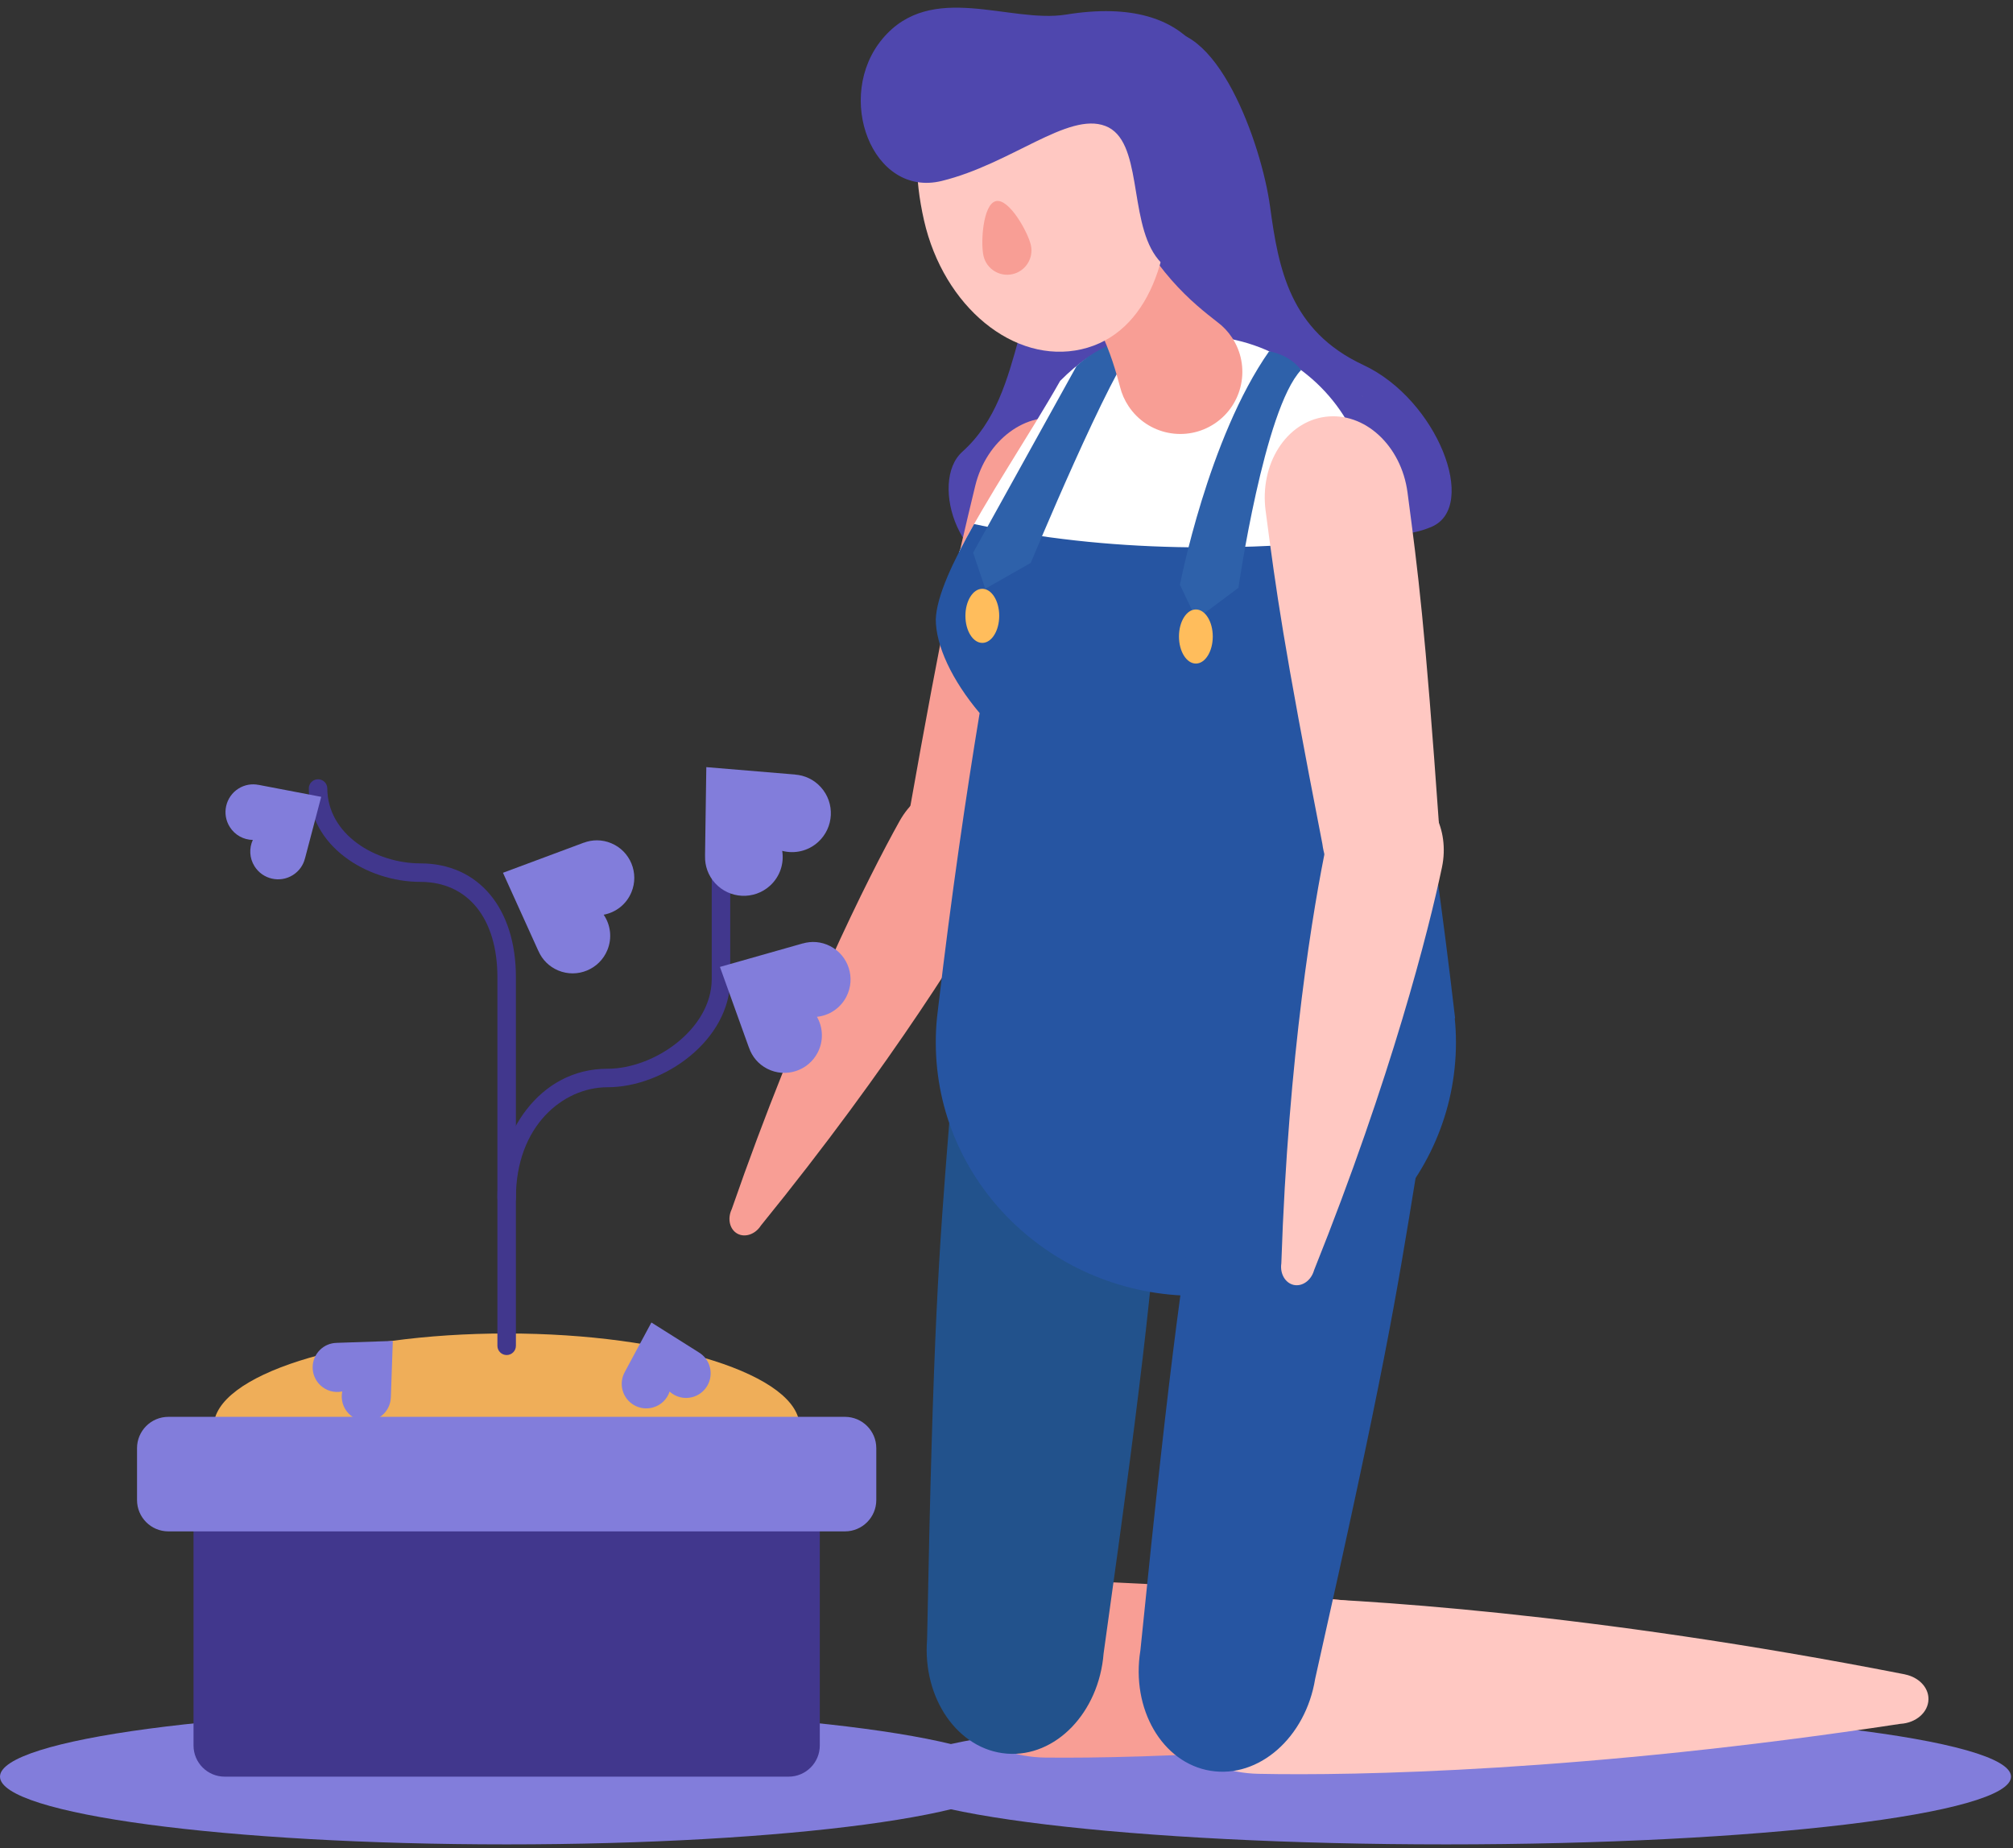 <?xml version="1.0" encoding="UTF-8"?>
<svg width="500px" height="459px" viewBox="0 0 500 459" version="1.1" xmlns="http://www.w3.org/2000/svg" xmlns:xlink="http://www.w3.org/1999/xlink">
    <rect x="0" y="0" width="500" height="459" fill="#333333" stroke="none"/>
    <!-- Generator: Sketch 60 (88103) - https://sketch.com -->
    <title>graphic/dead-plant</title>
    <desc>Created with Sketch.</desc>
    <g id="graphic/dead-plant" stroke="none" stroke-width="1" fill="none" fill-rule="evenodd">
        <g id="Group-70" transform="translate(0, 1)">
            <path d="M251.694,440.279 C251.694,449.571 195.352,457.104 125.846,457.104 C56.343,457.104 0,449.571 0,440.279 C0,430.989 56.343,423.456 125.846,423.456 C195.352,423.456 251.694,430.989 251.694,440.279" id="Fill-1" fill="#827DDB"></path>
            <path d="M499.512,440.279 C499.512,449.571 436.686,457.104 359.185,457.104 C281.685,457.104 218.857,449.571 218.857,440.279 C218.857,430.989 281.685,423.456 359.185,423.456 C436.686,423.456 499.512,430.989 499.512,440.279" id="Fill-4" fill="#827DDB"></path>
            <path d="M260.139,391.566 C284.021,391.827 341.719,394.714 419.485,409.111 C419.692,409.143 419.883,409.192 420.092,409.225 L420.09,409.232 C423.454,409.901 425.962,412.39 425.93,415.365 C425.894,418.597 422.894,421.233 419.062,421.505 L419.043,421.505 C341.137,434.171 283.503,435.803 259.659,435.542 C244.918,435.382 233.085,425.412 233.217,413.263 C233.35,401.115 245.398,391.404 260.139,391.566" id="Fill-7" fill="#F89E95"></path>
            <path d="M288.912,282.912 C286.423,314.201 284.964,332.542 274.118,409.686 C272.948,424.38 262.189,435.523 250.078,434.56 C237.967,433.596 229.107,420.892 230.276,406.197 C231.766,328.308 233.225,309.967 235.714,278.679 C237.133,260.852 250.189,247.35 264.882,248.52 C279.574,249.689 290.331,265.086 288.912,282.912" id="Fill-9" fill="#22528C"></path>
            <path d="M248.962,217.233 C241.357,230.896 221.635,263.234 188.957,303.445 L188.921,303.512 C187.521,305.609 185.012,306.443 183.131,305.399 C181.257,304.34 180.657,301.767 181.691,299.466 L181.727,299.4 C198.718,250.443 215.781,216.7 223.403,203.002 L223.42,202.97 C228.147,194.504 237.677,190.853 244.734,194.782 C251.781,198.724 253.689,208.771 248.962,217.233" id="Fill-11" fill="#F89E95"></path>
            <path d="M238.058,29.912 C244.932,37.35 256.041,72.344 253.121,82.844 C250.202,93.344 247.396,103.697 239.003,111.232 C230.608,118.766 238.515,143.274 255.367,140.889 C272.218,138.503 303.609,123.147 317.899,125.802 C332.189,128.456 343.838,134.856 355.575,129.854 C367.311,124.851 357.01,98.227 338.667,89.674 C320.324,81.122 317.562,65.718 315.46,50.274 C313.359,34.832 302.063,2.822 286.689,7.109 C276.77,9.874 234.596,4.648 238.058,29.912" id="Fill-13" fill="#4F47AE"></path>
            <path d="M254.119,208.731 C251.848,218.136 243.634,224.25 235.766,222.355 C227.91,220.48 223.36,211.314 225.636,201.892 L225.645,201.856 C234.574,151.514 237.398,139.755 242.225,119.702 C244.988,108.281 254.943,100.883 264.5,103.173 C274.04,105.456 279.545,116.579 276.787,127.983 L276.768,128.058 C271.951,148.073 269.104,159.847 254.119,208.731" id="Fill-15" fill="#F89E95"></path>
            <path d="M313.462,395.605 C337.34,396.108 395.006,399.584 472.619,414.767 C472.829,414.803 473.019,414.853 473.227,414.889 L473.227,414.899 C476.583,415.598 479.064,418.112 479.003,421.086 C478.935,424.319 475.906,426.924 472.073,427.158 L472.055,427.156 C394.024,439.031 336.376,440.077 312.537,439.574 C297.797,439.264 286.065,429.173 286.322,417.028 C286.578,404.882 298.725,395.295 313.462,395.605" id="Fill-17" fill="#FFC8C2"></path>
            <path d="M338.251,97.074 C338.251,97.074 338.328,97.234 338.48,97.562 L338.48,97.581" id="Fill-19" fill="#F89E95"></path>
            <path d="M238.214,136.101 C244.888,122.961 255.891,106.75 263.326,93.603 C272.449,84.48 279.362,82.345 297.037,82.345 C297.684,82.345 298.332,82.364 298.96,82.383 C299.303,82.402 299.646,82.421 299.97,82.44 C300.408,82.478 300.846,82.497 301.284,82.554 C301.589,82.575 301.874,82.611 302.179,82.651 C302.236,82.651 302.312,82.668 302.37,82.668 C319.263,84.687 333.109,96.21 338.175,111.561 L338.252,111.542 L338.48,112.513 L338.48,112.551 C339.032,114.303 339.451,116.113 339.737,117.962 C339.737,117.979 339.737,118.017 339.756,118.055 C340.899,123.163 342.626,131.227 344.704,141.954 C309.891,149.522 270.493,153.031 238.214,136.101" id="Fill-21" fill="#FFFFFF"></path>
            <path d="M361.43,251.932 C355.036,196.854 347.509,155.492 342.807,132.397 C309.359,136.109 275.399,136.397 241.953,129.162 C236.618,138.591 232.638,147.104 232.434,152.818 C232.434,159.353 236.433,167.923 243.328,176.111 C239.976,196.416 236.338,221.099 233.005,249.475 C232.91,250.296 232.815,251.096 232.719,251.932 C232.529,253.912 232.434,255.893 232.434,257.895 C232.434,292.672 261.345,320.858 297.037,320.858 C332.709,320.858 361.639,292.672 361.639,257.895 C361.639,255.893 361.544,253.912 361.335,251.932 L361.43,251.932 Z" id="Fill-23" fill="#2655A2"></path>
            <path d="M351.733,290.838 C346.705,321.821 343.757,339.981 326.665,415.988 C324.304,430.539 312.674,440.769 300.681,438.82 C288.69,436.876 280.893,423.49 283.255,408.941 C291.08,331.43 294.029,313.269 299.057,282.288 C301.923,264.635 316.034,252.242 330.583,254.605 C345.13,256.965 354.598,273.184 351.733,290.838" id="Fill-25" fill="#2655A2"></path>
            <path d="M267.414,89.897 L241.714,136.269 L244.721,145.243 L256.035,138.8 C256.035,138.8 275.848,90.923 282.832,83.187 C282.832,83.187 275.231,82.869 267.414,89.897" id="Fill-27" fill="#2E61AA"></path>
            <path d="M315.226,86.257 C315.226,86.257 320.271,86.952 323.158,90.921 C314.014,100.537 307.602,145.016 307.602,145.016 L297.157,152.791 L293.079,144.249 C293.079,144.249 300.071,107.868 315.226,86.257" id="Fill-29" fill="#2E61AA"></path>
            <path d="M306.001,82.825 C310.725,89.929 308.782,99.5 301.691,104.212 C294.6,108.924 285.043,106.996 280.32,99.89 C279.33,98.401 278.623,96.788 278.214,95.138 C278.198,95.081 278.183,95.022 278.168,94.965 C276.319,88.189 272.784,74.714 258.267,60.372 L258.282,60.363 C256.953,59.462 255.761,58.287 254.812,56.86 C250.881,50.945 252.487,42.969 258.387,39.049 C264.305,35.116 272.279,36.724 276.21,42.639 C277.158,44.068 277.797,45.612 278.096,47.197 C285.695,66.134 296.764,74.603 302.293,78.931 C302.343,78.969 302.39,79.005 302.436,79.043 C303.798,80.058 305.011,81.334 306.001,82.825" id="Fill-31" fill="#F89E95"></path>
            <path d="M290.007,39.984 C287.788,16.577 280.223,1.308 250.91,7.981 C229.373,12.884 224.627,32.276 229.516,53.752 C234.405,75.23 251.91,89.556 268.613,85.754 C285.318,81.951 292.083,61.911 290.007,39.984" id="Fill-33" fill="#FFC8C2"></path>
            <path d="M256.048,59.866 C255.307,56.617 250.626,48.216 247.377,48.955 C244.128,49.694 243.545,59.295 244.284,62.544 C245.023,65.793 248.257,67.828 251.504,67.089 C254.753,66.348 256.787,63.116 256.048,59.866" id="Fill-35" fill="#F89E95"></path>
            <path d="M264.791,2.62 C250.787,4.882 231.339,-5.812 219.236,8.585 C207.13,22.982 216.643,48.188 233.924,43.939 C251.206,39.692 265.248,26.741 274.55,30.287 C283.852,33.834 280.309,53.133 287.07,62.642 C293.832,72.148 311.243,71.959 312.733,61.553 C314.222,51.146 303.945,38.068 303.511,28.415 C303.074,18.761 298.17,-2.776 264.791,2.62" id="Fill-37" fill="#4F47AE"></path>
            <path d="M329.529,208.422 C326.305,223.724 319.978,261.07 318.262,312.854 L318.247,312.928 C317.929,315.432 319.273,317.704 321.378,318.152 C323.488,318.584 325.629,317.034 326.356,314.619 L326.374,314.545 C345.667,266.449 354.925,229.788 358.157,214.45 C358.161,214.431 358.161,214.431 358.165,214.412 C360.149,204.924 355.352,195.917 347.449,194.251 C339.544,192.603 331.514,198.934 329.529,208.422" id="Fill-40" fill="#FFC8C2"></path>
            <path d="M328.455,208.59 C329.729,218.179 337.256,225.121 345.28,224.059 C353.289,223.017 358.774,214.38 357.498,204.769 C357.494,204.75 357.494,204.75 357.492,204.733 C353.883,153.733 352.304,141.742 349.604,121.294 C348.053,109.646 338.927,101.249 329.181,102.525 C319.456,103.797 312.817,114.28 314.367,125.911 L314.377,125.987 C317.07,146.398 318.672,158.405 328.455,208.59" id="Fill-42" fill="#FFC8C2"></path>
            <path d="M248.191,151.961 C248.191,155.673 246.311,158.68 243.991,158.68 C241.674,158.68 239.794,155.673 239.794,151.961 C239.794,148.251 241.674,145.243 243.991,145.243 C246.311,145.243 248.191,148.251 248.191,151.961" id="Fill-44" fill="#FFBD5C"></path>
            <path d="M301.235,157.094 C301.235,160.804 299.355,163.813 297.038,163.813 C294.718,163.813 292.838,160.804 292.838,157.094 C292.838,153.384 294.718,150.375 297.038,150.375 C299.355,150.375 301.235,153.384 301.235,157.094" id="Fill-46" fill="#FFBD5C"></path>
            <path d="M125.846,298.804 C127.116,298.804 128.145,297.777 128.145,296.507 L128.145,241.733 C128.145,224.547 118.833,213.443 104.427,213.443 C93.303,213.443 81.294,206.288 81.294,194.727 L81.294,194.847 C81.294,193.577 80.266,192.548 78.996,192.548 C77.727,192.548 76.699,193.577 76.699,194.847 L76.699,194.727 C76.699,209.125 91.092,218.039 104.427,218.039 C116.222,218.039 123.549,227.118 123.549,241.733 L123.549,296.507 C123.549,297.777 124.576,298.804 125.846,298.804" id="Fill-48" fill="#41378D"></path>
            <path d="M53.082,353.365 C53.082,366.158 85.66,376.528 125.848,376.528 C166.034,376.528 198.612,366.158 198.612,353.365 C198.612,340.572 166.034,330.203 125.848,330.203 C85.66,330.203 53.082,340.572 53.082,353.365" id="Fill-50" fill="#EFAE59"></path>
            <path d="M55.812,440.279 L195.883,440.279 C200.158,440.279 203.625,436.813 203.625,432.537 L203.625,376.508 C203.625,372.231 200.158,368.764 195.883,368.764 L55.812,368.764 C51.536,368.764 48.069,372.231 48.069,376.508 L48.069,432.537 C48.069,436.813 51.536,440.279 55.812,440.279" id="Fill-52" fill="#41378D"></path>
            <path d="M41.821,379.359 L209.872,379.359 C214.173,379.359 217.658,375.874 217.658,371.573 L217.658,358.696 C217.658,354.398 214.173,350.911 209.872,350.911 L41.821,350.911 C37.523,350.911 34.037,354.398 34.037,358.696 L34.037,371.573 C34.037,375.874 37.523,379.359 41.821,379.359" id="Fill-54" fill="#827DDB"></path>
            <path d="M125.846,335.56 C127.116,335.56 128.145,334.531 128.145,333.261 L128.145,296.506 C128.145,278.668 139.86,269.045 150.885,269.045 C164.987,269.045 181.377,257.303 181.377,242.165 L181.377,194.727 C181.377,193.456 180.349,192.428 179.079,192.428 C177.81,192.428 176.782,193.456 176.782,194.727 L176.782,242.165 C176.782,254.509 162.616,264.451 150.885,264.451 C133.773,264.451 123.549,280.75 123.549,296.506 L123.549,333.261 C123.549,334.531 124.576,335.56 125.846,335.56" id="Fill-56" fill="#41378D"></path>
            <path d="M97.078,346.025 L97.091,346.041 L97.091,345.848 L97.569,332.059 L83.849,332.526 L83.592,332.539 C82.074,332.573 80.592,333.166 79.445,334.312 C77.065,336.693 77.065,340.563 79.451,342.949 C80.963,344.462 83.066,345.014 85.014,344.603 C84.603,346.551 85.157,348.656 86.667,350.166 C89.054,352.552 92.924,352.552 95.305,350.172 C96.451,349.025 97.043,347.543 97.078,346.025" id="Fill-58" fill="#827DDB"></path>
            <path d="M155.184,339.789 L155.165,339.795 L155.263,339.629 L161.797,327.478 L173.415,334.797 L173.63,334.936 C174.923,335.73 175.904,336.989 176.318,338.559 C177.175,341.814 175.222,345.156 171.96,346.017 C169.893,346.56 167.798,345.977 166.322,344.638 C165.696,346.529 164.155,348.068 162.09,348.611 C158.826,349.47 155.483,347.52 154.626,344.265 C154.215,342.695 154.449,341.117 155.184,339.789" id="Fill-60" fill="#827DDB"></path>
            <path d="M199.351,233.349 L199.365,233.323 L199.088,233.412 L178.822,239.16 L185.911,258.886 L186.052,259.251 C186.808,261.442 188.362,263.319 190.564,264.451 C195.137,266.797 200.761,264.99 203.115,260.405 C204.606,257.505 204.427,254.189 202.919,251.549 C205.943,251.239 208.743,249.447 210.232,246.548 C212.586,241.962 210.777,236.337 206.206,233.991 C204.004,232.86 201.572,232.69 199.351,233.349" id="Fill-62" fill="#827DDB"></path>
            <path d="M144.929,208.342 L144.94,208.314 L144.672,208.426 L124.931,215.778 L133.578,234.875 L133.747,235.225 C134.677,237.349 136.377,239.095 138.663,240.048 C143.407,242.023 148.87,239.768 150.848,235.01 C152.102,231.997 151.658,228.708 149.942,226.196 C152.934,225.645 155.579,223.636 156.832,220.625 C158.811,215.867 156.556,210.405 151.812,208.432 C149.527,207.482 147.089,207.508 144.929,208.342" id="Fill-64" fill="#827DDB"></path>
            <path d="M64.252,193.954 L64.24,193.935 L64.45,193.983 L79.784,196.914 L75.828,211.935 L75.748,212.213 C75.331,213.88 74.304,215.367 72.752,216.344 C69.529,218.372 65.259,217.403 63.225,214.171 C61.936,212.126 61.854,209.667 62.797,207.619 C60.544,207.585 58.361,206.446 57.074,204.399 C55.039,201.169 56.009,196.899 59.233,194.868 C60.786,193.893 62.57,193.609 64.252,193.954" id="Fill-66" fill="#827DDB"></path>
            <path d="M197.461,191.386 L197.484,191.365 L197.183,191.349 L175.438,189.538 L175.124,211.252 L175.126,211.658 C175.063,214.056 175.886,216.444 177.609,218.343 C181.186,222.285 187.3,222.58 191.252,218.994 C193.756,216.722 194.79,213.444 194.288,210.332 C197.337,211.132 200.702,210.418 203.203,208.148 C207.157,204.559 207.452,198.446 203.875,194.505 C202.152,192.606 199.855,191.557 197.461,191.386" id="Fill-68" fill="#827DDB"></path>
        </g>
    </g>
</svg>